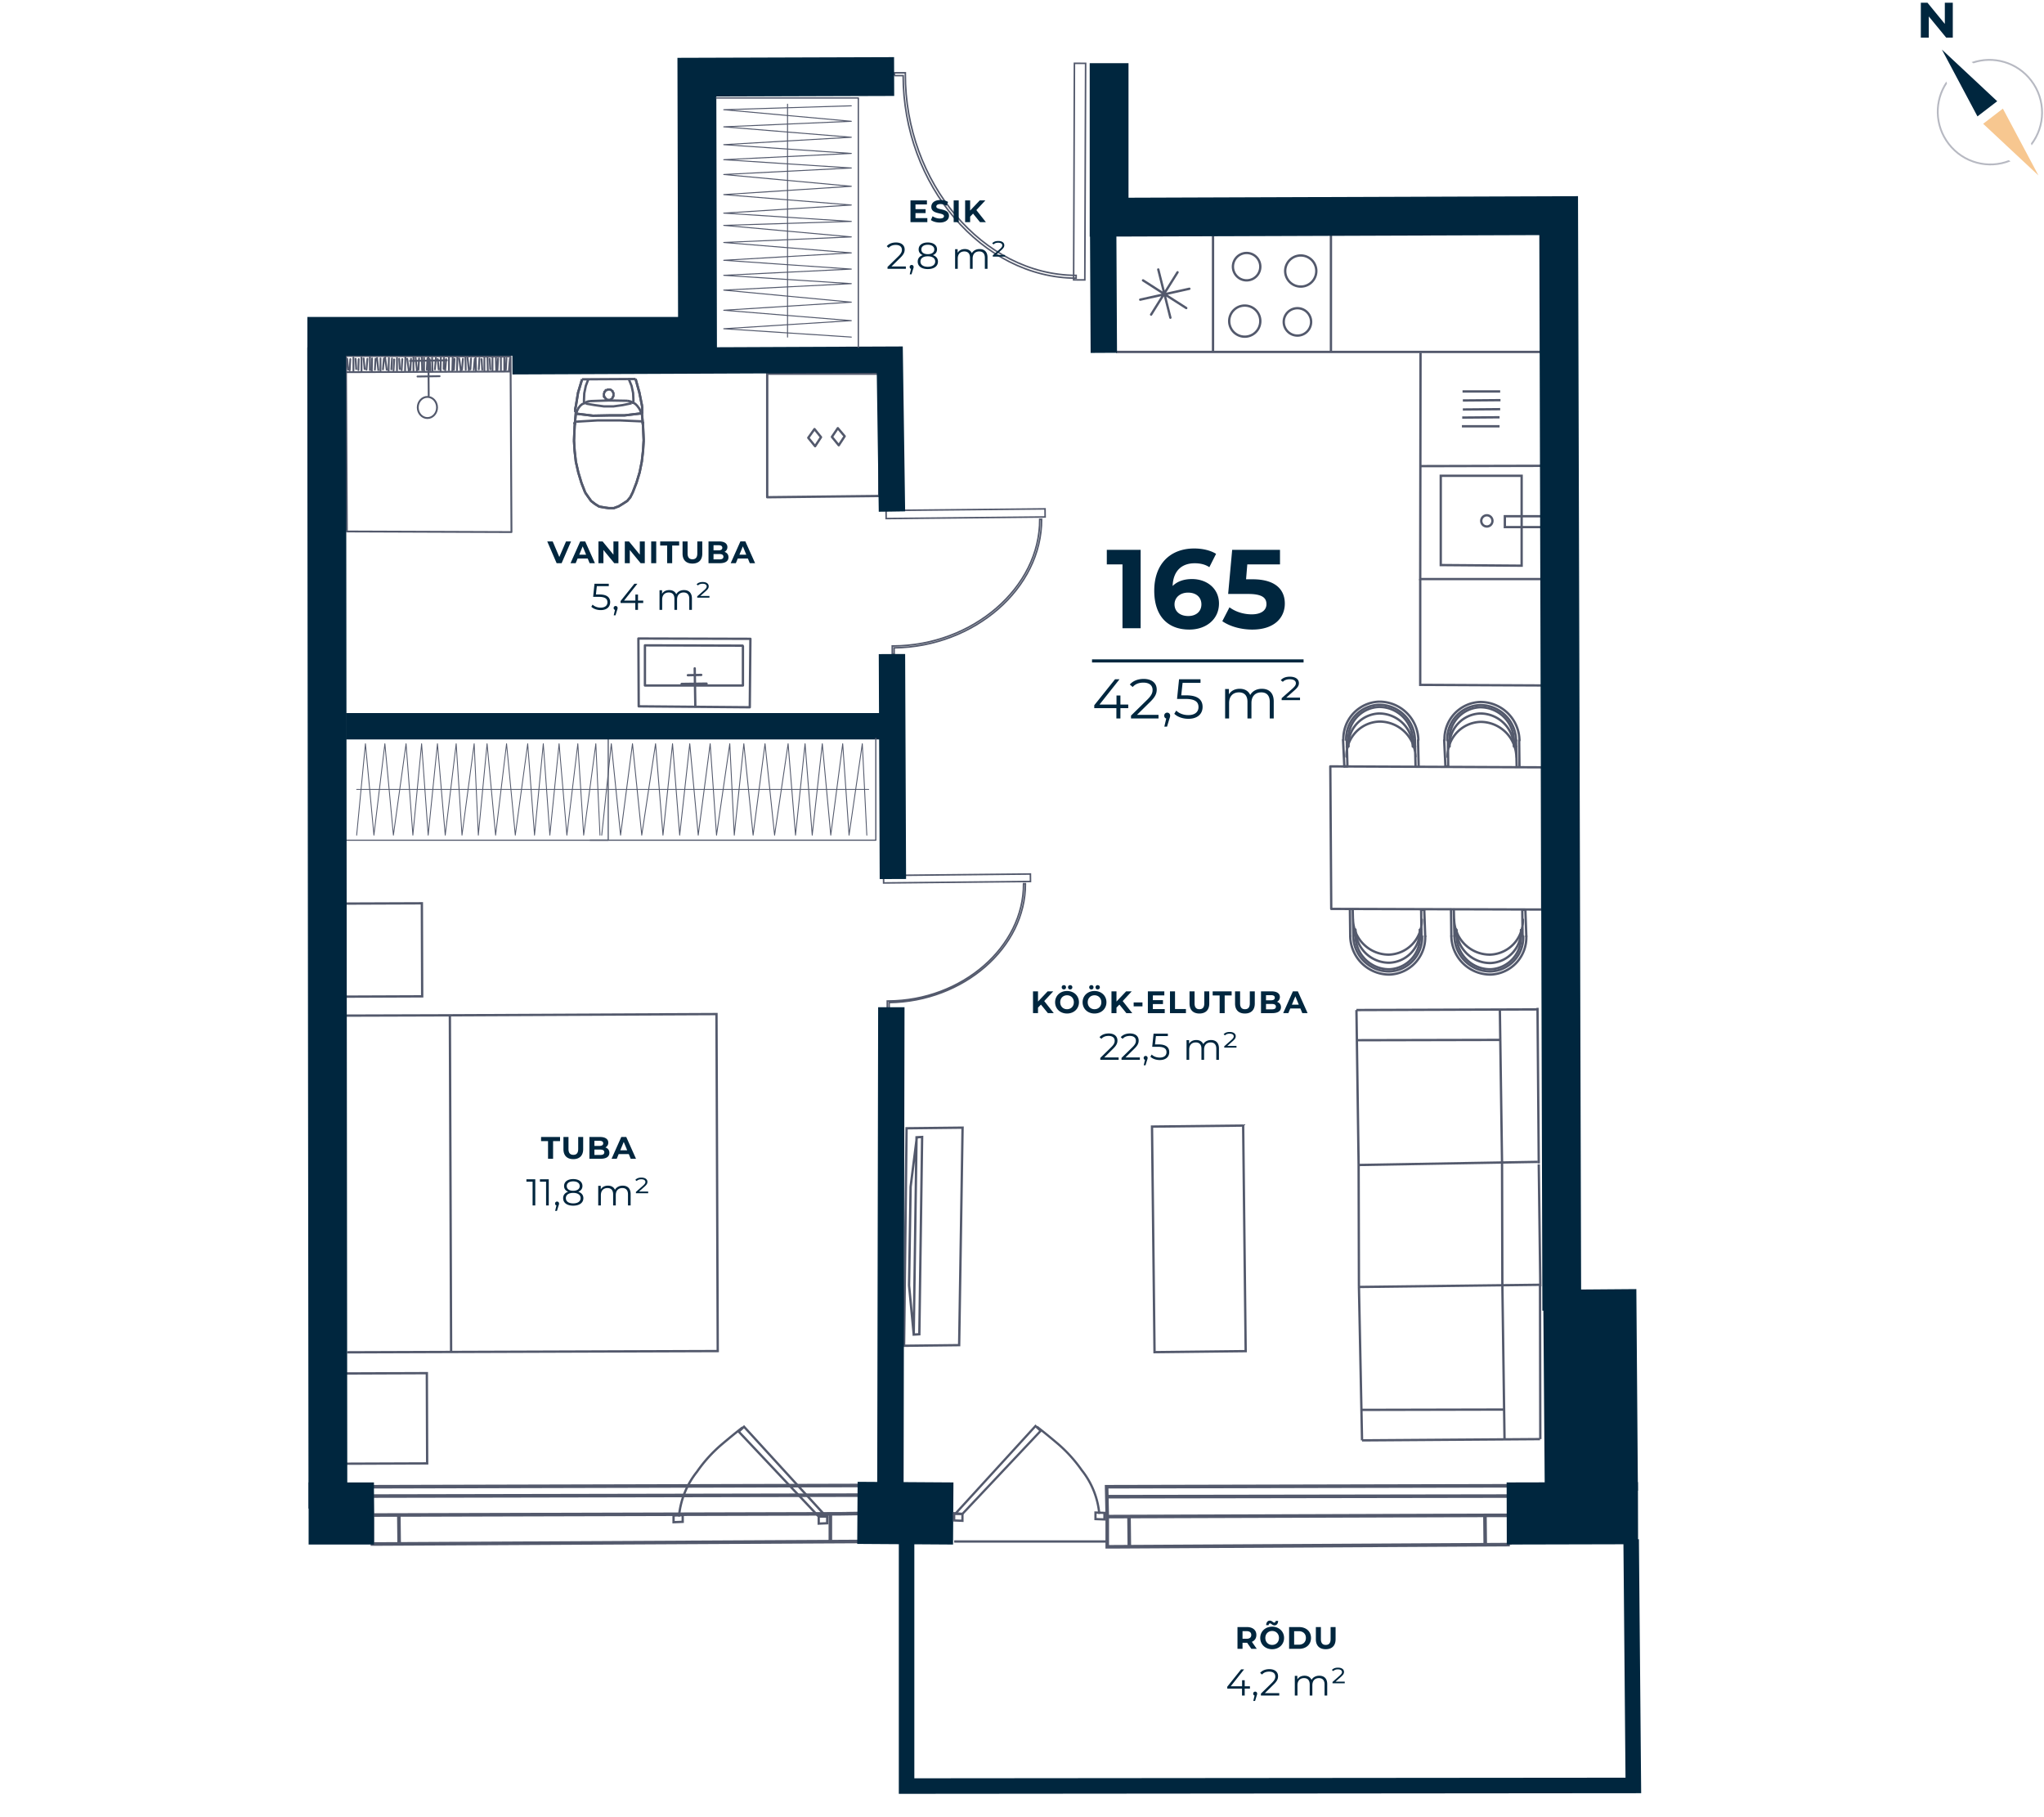 <svg xmlns="http://www.w3.org/2000/svg" width="657" height="584" fill="none" viewBox="0 0 657 584">
  <g clip-path="url(#clip0)">
    <path stroke="#53596C" stroke-miterlimit="10" stroke-width="1.15" d="M276.5 495.4l-154.2.8h-2.6v-9.3l150-.4 6.7-.1.1 9zM266.9 486.4v9.3M128.2 487.2l.1 9M119.5 480.8l157.3-.3M119.7 486.9l-.2-9.1 157.3-.4M485.3 496.4l-127.3.7h-2.1v-9.7l123.7-.4h5.6l.1 9.4zM477.3 486.9l.1 9.8M362.9 487.7l.1 9.4M355.7 481l129.8-.2M355.9 487.4l-.2-9.6 129.9-.3"/>
    <path stroke="#53596C" stroke-miterlimit="10" stroke-width=".5" d="M345.349 20.348l-.255 69.6 3.6.013.255-69.6-3.6-.013z"/>
    <path stroke="#53596C" stroke-miterlimit="10" stroke-width=".5" d="M287.5 24.3v-.9h3.5v.4c-.1 34.9 25 64.6 54.9 64.7v.9c-30.2-.1-55.6-29.9-55.6-65.1h-2.8zM335.908 163.541l-51.1.511.026 2.6 51.1-.511-.026-2.6zM287.4 210.2h-.6v-2.6h.3c25.6-.1 47.2-18.8 47.1-40.7h.6c.1 22.1-21.5 41-47.4 41.3v2zM331.201 280.888l-47.2.472.024 2.4 47.2-.472-.024-2.4zM285.8 324.1h-.6v-2.4h.3c23.7-.1 43.6-17.4 43.5-37.7h.6c.1 20.5-19.9 37.9-43.8 38.2v1.9z"/>
    <path stroke="#53596C" stroke-miterlimit="10" stroke-width=".75" d="M185.1 130.5l.7-4.3 1.3-4.3M204.3 121.8l1.2 4.3.9 4.5M206.4 130.6V132.3M206.4 132.3v.2h-.1v.2l-.2.2h-.4M205.7 132.9l-5 .6h-5l-5.1.1-4.9-.6M185.7 133H185.4l-.2-.2-.1-.2v-.2h-.2M184.9 132.4v-1l.2-.9M202.1 121.8l.9 2.2.5 2.3.1 2.3M203.6 128.6v.4l-.1.2-.2.2h-.1l-.2.2M203 129.6l-2.9.6-2.9.4h-3.1l-2.9-.4-2.9-.5"/>
    <path stroke="#53596C" stroke-miterlimit="10" stroke-width=".75" d="M188.3 129.7l-.2-.2h-.1l-.2-.2-.1-.2v-.4M187.7 128.7l.1-2.3.5-2.4.8-2.1"/>
    <path stroke="#53596C" stroke-miterlimit="10" stroke-width=".75" d="M185.2 133l.3-1 .4-.8.6-.8.6-.5.9-.4.7-.4.9-.2M189.6 128.9l6.1-.2 6 .1M201.7 128.8l.9.2.9.4.7.4.6.6.6.8.4.7.3 1M206.3 132.5l.4 4.5.2 4.5M206.9 141.5l-.2 3.3-.4 3.5-.7 3.5-1 3.3-1.2 3.1M203.4 158.2l-.8 1.6-1 1.2-1.4.9-1.3.8-1.6.6h-1.6l-1.4-.2-1.7-.3-1.3-.8-1.3-1-1-1.4-.9-1.3"/>
    <path stroke="#53596C" stroke-miterlimit="10" stroke-width=".75" d="M188.1 158.3l-1.2-3.1-1-3.3-.8-3.5-.4-3.5-.2-3.3M184.5 141.6l.2-4.5.4-4.5"/>
    <path stroke="#53596C" stroke-miterlimit="10" stroke-width=".75" d="M184.6 136.3v-.2h.2v-.2l.1-.2.2-.2h.4M185.5 135.5l6.7-.4h6.9l6.7.3M205.8 135.4h.5l.1.2.2.2v.2h.1v.2"/>
    <path stroke="#53596C" stroke-miterlimit="10" stroke-width=".75" d="M206.3 132.5l.4 4.5.2 4.5M206.9 141.5l-.2 3.3-.4 3.5-.7 3.5-1 3.3-1.2 3.1M203.4 158.2l-.8 1.6-1 1.2-1.4.9-1.3.8-1.6.6h-1.6l-1.4-.2-1.7-.3-1.3-.8-1.3-1-1-1.4-.9-1.3"/>
    <path stroke="#53596C" stroke-miterlimit="10" stroke-width=".75" d="M188.1 158.3l-1.2-3.1-1-3.3-.8-3.5-.4-3.5-.2-3.3M184.5 141.6l.2-4.5.4-4.5M185.1 130.5l.7-4.3 1.3-4.3M204.3 121.8l1.2 4.3.9 4.5M206.4 130.6V132.3M206.4 132.3v.2h-.1v.2l-.2.2h-.4M205.7 132.9l-5 .6h-5l-5.1.1-4.9-.6"/>
    <path stroke="#53596C" stroke-miterlimit="10" stroke-width=".75" d="M185.7 133H185.4l-.2-.2-.1-.2v-.2h-.2M184.9 132.4v-1l.2-.9M194.1 126.9v-.4l.2-.4v-.2l.2-.1.2-.4h.3l.3-.2h.8l.3.1.3.3.2.1.1.4.2.2v1l-.2.2-.1.4-.2.2-.3.2-.2.2H195.3l-.3-.2h-.3l-.1-.4-.3-.2v-.2l-.2-.4v-.2zM187.1 121.9l17.2-.1"/>
    <path stroke="#53596C" stroke-linecap="round" stroke-linejoin="round" stroke-width=".6" d="M164.4 171l-52.9-.2M164.4 171l-.3-56.4M164.1 114.6l-52.9-.2M111.2 114.4l.3 56.4M137.2 118.8l.2-3.6M136.3 119.2v-4.1M135.7 118.9l-.1-4.1M134.5 118.8l.2-3.6M134 119l-.4-3.9M132.9 119v-4.1M131.9 118.9l.2-3.6M131.4 119.1l-.5-3.8M130.2 119l.1-4.1M129.1 118.9l.2-3.5M128.5 118.6l-.2-3.3M127.6 119v-3.9M126.5 119l.2-3.5M125.8 118.7l.2-3.5M124.9 119.1l.1-4M124.3 118.8l-.5-3.8M123.1 118.7l.3-3.5M122.3 119.1v-3.9M121.6 118.9l-.4-3.8M120.5 118.8l.2-3.5M119.5 119.3l.1-4.1M118.9 118.9v-4M117.8 118.8l.3-3.5M117.2 118.6l-.3-3.4M116.2 119.1V115M115.2 118.9l.1-3.5M138.3 118.9l-.2-3.5M139 119.1l-.1-4M139.8 118.7l.3-3.6M141 118.7l-.3-3.3M141.6 119.1l.1-4.1M142.6 118.6l.1-3.5M143.1 118.9l.3-3.5M144.3 118.9V115M145.4 119l.1-4M145.9 118.8l.2-3.5M146.9 118.9l.1-4M148.1 119l-.5-3.8M148.5 118.8l.3-3.5M149.7 118.8l-.1-3.9M150.7 118.9l-.4-3.8M151.2 118.7l.2-3.5M152.3 118.8l.3-3.5M153 119.1l-.1-4M153.9 118.7l.2-3.5M155 118.8l-.2-3.4M155.7 119v-4.1M156.8 119.1l-.1-4.1M157.6 118.7l-.2-3.4M158.3 119v-4.1M159.5 119.1l-.1-4.1M159.9 118.9l.2-3.7M114.5 118.6l-.2-3.3M113.6 119.1V115M112.4 119l.2-3.6M111.9 118.8l-.3-3.5M161 118.9v-4M162.1 119v-4.1M162.6 118.8l.2-3.6M163.6 118.9l.3-3.6M163.8 119.4l.3-4.8M111.1 119.6l52.7-.2M111.2 114.4l-.1 5.2M164.1 114.6l-52.9-.2M137.7 114.5l.1 12.6M141.3 120.9l-7.1.1M143.6 115.8l-11.8.2M137.38 134.35c1.712 0 3.1-1.522 3.1-3.4s-1.388-3.4-3.1-3.4c-1.712 0-3.1 1.522-3.1 3.4s1.388 3.4 3.1 3.4z"/>
    <path stroke="#53596C" stroke-linecap="round" stroke-linejoin="round" stroke-width=".75" d="M223.5 227.1l-.2-12.3M227.1 219.7l-8 .1M225.4 216.9l-4.3.1M238.8 220.3h-31.5M238.8 207.7v12.5M207.3 207.4l31.4.1M207.3 220.3v-12.9M205.2 205.2l.1 21.8M241.2 205.3l-36-.1M241 227.3l.2-22M205.5 227l35.5.3M282.6 159.4l-36 .4v-39.7M267.4 140.4l2.2 2.7 1.9-2.9-2.2-2.6-1.9 2.8z"/>
    <path stroke="#53596C" stroke-linecap="round" stroke-linejoin="round" stroke-width=".75" d="M259.8 140.7l2.2 2.7 1.9-2.9-2.1-2.6-2 2.8zM246.6 120.1h36.3l-.3 39.3"/>
    <path stroke="#53596C" stroke-miterlimit="10" stroke-width=".75" d="M110.3 326.4l33.2-.1 86.8-.4.4 108.3-119.1.4M145 434.4l-.4-108.1M110.8 470.4l26.5-.1-.1-29-26.5.1M110.3 320.3l25.4-.1-.1-29.9-26.9.1M495.1 413.4l-.5-39.2M494.2 323.9l.4 50M495.1 462.5l-.1-49.2M482.8 373.7l.1 39.3M494.2 373.4l-57.5 1M436.7 374.4l.1 39.2M436.8 413.6l58.1-.7M482.8 373.7l-.7-49.1M482.1 334.2l-45.8.1M436 324.6l57.9-.2M436.7 374.4l-.7-49.8M494.2 373.4l-57.5 1M482.9 413l.7 49.7M483.4 453l-45.9.1M494.9 412.9l-58.1.7M436.8 413.6l1 49.3M437.8 462.9l57.2-.4M399.587 361.73l-29.298.327.81 72.495 29.298-.327-.81-72.495zM293.7 428.9l-1.5-15.8.5-31.7 2-15.9m-1 63.4l.9-63.4 1.8-.1-.9 63.4-1.8.1z"/>
    <path stroke="#53596C" stroke-miterlimit="10" stroke-width=".75" d="M291.4 362.6l18-.2-1.1 69.9-17.7.2.8-69.9z"/>
    <path stroke="#53596C" stroke-linecap="round" stroke-linejoin="round" stroke-width=".75" d="M427.6 246.3l.3 45.8 67.8.2v-45.7l-68.1-.3zM433.4 239.9a10.253 10.253 0 019.8-10.6h.3a10.8 10.8 0 0110.6 10.6"/>
    <path stroke="#53596C" stroke-linecap="round" stroke-linejoin="round" stroke-width=".75" d="M433.4 237.8a10.253 10.253 0 019.8-10.6h.3a10.798 10.798 0 0110.6 10.6"/>
    <path stroke="#53596C" stroke-linecap="round" stroke-linejoin="round" stroke-width=".75" d="M431.8 237.8a11.923 11.923 0 0111.4-12.3h.4a12.558 12.558 0 0112.3 12.3"/>
    <path stroke="#53596C" stroke-linecap="round" stroke-linejoin="round" stroke-width=".75" d="M432.7 237.8a10.934 10.934 0 0110.5-11.3h.3a11.511 11.511 0 0111.3 11.4M431.7 237.8l.4 8.5M455.8 237.9l.2 8.5"/>
    <path stroke="#53596C" stroke-linecap="round" stroke-linejoin="round" stroke-width=".75" d="M432.8 243.2a10.93 10.93 0 0110.5-11.3h.3a11.572 11.572 0 0111.4 11.3M454.3 238l.1 2.1M454.4 240.1l.5-.2M454.8 237.9l.2 8.5M433.4 239.9l-.5.1M433.4 237.8v2.1M432.9 238l.2 8.3M433.1 246.3h-1M465.9 239.9a10.253 10.253 0 019.8-10.6h.3a10.8 10.8 0 0110.6 10.6"/>
    <path stroke="#53596C" stroke-linecap="round" stroke-linejoin="round" stroke-width=".75" d="M465.9 237.9a10.253 10.253 0 019.8-10.6h.3a10.8 10.8 0 0110.6 10.6"/>
    <path stroke="#53596C" stroke-linecap="round" stroke-linejoin="round" stroke-width=".75" d="M464.3 237.9a11.923 11.923 0 0111.4-12.3h.4a12.563 12.563 0 0112.3 12.3"/>
    <path stroke="#53596C" stroke-linecap="round" stroke-linejoin="round" stroke-width=".75" d="M465.2 237.9a10.934 10.934 0 0110.5-11.3h.3a11.511 11.511 0 0111.3 11.4M464.2 237.9l.4 8.4M488.3 237.9l.1 8.5"/>
    <path stroke="#53596C" stroke-linecap="round" stroke-linejoin="round" stroke-width=".75" d="M465.3 243.3a10.93 10.93 0 0110.5-11.3h.3a11.513 11.513 0 0111.3 11.4M486.8 238.1l.1 2M486.9 240.1l.5-.2M487.3 237.9l.2 8.5M465.9 239.9l-.5.1M465.9 237.9v2M465.4 238l.1 8.3M465.5 246.3h-.9M488.9 298.9a10.251 10.251 0 01-9.8 10.6h-.3a10.8 10.8 0 01-10.6-10.6"/>
    <path stroke="#53596C" stroke-linecap="round" stroke-linejoin="round" stroke-width=".75" d="M488.9 300.9a10.251 10.251 0 01-9.8 10.6h-.3a10.8 10.8 0 01-10.6-10.6"/>
    <path stroke="#53596C" stroke-linecap="round" stroke-linejoin="round" stroke-width=".75" d="M490.6 300.9a11.922 11.922 0 01-11.4 12.3h-.4a12.557 12.557 0 01-12.3-12.3"/>
    <path stroke="#53596C" stroke-linecap="round" stroke-linejoin="round" stroke-width=".75" d="M489.6 300.9a10.929 10.929 0 01-10.5 11.3h-.3a11.507 11.507 0 01-11.3-11.4M490.6 300.9l-.3-8.5M466.5 300.8l-.1-8.5"/>
    <path stroke="#53596C" stroke-linecap="round" stroke-linejoin="round" stroke-width=".75" d="M489.5 295.5a10.928 10.928 0 01-10.5 11.3h-.3a11.509 11.509 0 01-11.3-11.4M468 300.7v-2.1M468 298.6l-.5.2M467.5 300.8l-.2-8.5M488.9 298.9l.5-.2M488.9 300.9v-2M489.4 300.7l-.1-8.3M489.3 292.4h1M456.4 298.8a10.251 10.251 0 01-9.8 10.6h-.3a10.8 10.8 0 01-10.6-10.6"/>
    <path stroke="#53596C" stroke-linecap="round" stroke-linejoin="round" stroke-width=".75" d="M456.4 300.9a10.251 10.251 0 01-9.8 10.6h-.3a10.8 10.8 0 01-10.6-10.6"/>
    <path stroke="#53596C" stroke-linecap="round" stroke-linejoin="round" stroke-width=".75" d="M458.1 300.9a11.922 11.922 0 01-11.4 12.3h-.4a12.557 12.557 0 01-12.3-12.3"/>
    <path stroke="#53596C" stroke-linecap="round" stroke-linejoin="round" stroke-width=".75" d="M457.1 300.9a10.929 10.929 0 01-10.5 11.3h-.3a11.487 11.487 0 01-11.3-11.3M458.1 300.9l-.3-8.5M434 300.8l-.1-8.5"/>
    <path stroke="#53596C" stroke-linecap="round" stroke-linejoin="round" stroke-width=".75" d="M457 295.5a10.928 10.928 0 01-10.5 11.3h-.3a11.509 11.509 0 01-11.3-11.4M435.5 300.6v-2M435.5 298.6l-.5.2M435 300.8l-.2-8.5M456.4 298.8l.5-.1M456.5 300.9l-.1-2.1M456.9 300.7l-.1-8.3M456.8 292.4h1"/>
    <path stroke="#53596C" stroke-miterlimit="10" stroke-width=".75" d="M358.7 113.1H497M389.9 75.9v37.2M427.8 74.2v38.9M456.6 113.5l-.1 72.6h41.2M497.3 149.7l-40.7.1M482 137h-12.1M482 134.1l-12 .1M482.2 131.5l-12 .1M482.3 128.6l-12.1.1M482.2 125.8h-12.1"/>
    <path stroke="#53596C" stroke-linecap="round" stroke-linejoin="round" stroke-width=".75" d="M376.2 102.1l-3.9-15.5M366.5 96.3l15.8-3.5M370 101.1l8.5-13.6M367.4 90.1l13.9 8.9"/>
    <path stroke="#53596C" stroke-miterlimit="10" stroke-width=".75" d="M400.1 108.2a5 5 0 100-10 5 5 0 000 10zM418.1 92.1a5 5 0 100-10 5 5 0 000 10zM417.03 107.85a4.4 4.4 0 100-8.8 4.4 4.4 0 000 8.8zM400.7 90.1a4.4 4.4 0 100-8.8 4.4 4.4 0 000 8.8zM489.1 181.8v-28.9h-26v28.7l26 .2z"/>
    <path stroke="#53596C" stroke-miterlimit="10" stroke-width=".75" d="M478.592 169.07a1.799 1.799 0 10-1.354-3.335 1.799 1.799 0 101.354 3.335zM483.7 169.4h15.7v-3.5h-15.7v3.5zM456.5 186.1v34l41.5.2"/>
    <path stroke="#53596C" stroke-miterlimit="10" stroke-width=".74" d="M239.15 458.51l26.39 28.87h-2.38l-25.71-27.29 1.7-1.58z"/>
    <path stroke="#53596C" stroke-miterlimit="10" stroke-width=".74" d="M238.7 458.73c-2.49 1.93-4.53 3.63-6.68 5.44a45.668 45.668 0 00-8 8.83 26.813 26.813 0 00-5.78 14.38M265.88 489.54v-2.38l-2.72.22v2.27l2.72-.11z"/>
    <path stroke="#53596C" stroke-miterlimit="10" stroke-width=".74" d="M219.44 489.08v-2.15l-2.94.12v2.15l2.94-.12z"/>
    <path stroke="#53596C" stroke-linecap="round" stroke-linejoin="round" stroke-width=".37" d="M111.2 270.02h84.3v-32.7"/>
    <path stroke="#53596C" stroke-linecap="round" stroke-linejoin="round" stroke-width=".28" d="M114.64 268.4l2.82-29.38 2.73 29.38 3.52-29.38 2.74 29.38 4.07-29.38 2.19 29.38 2.81-29.38 2.11 29.38 2.98-29.38 2.5 29.38 3.52-29.38 1.87 29.38 3.91-29.38 1.34 29.38M153.75 268.4l2.81-29.38 2.74 29.38 3.52-29.38 2.81 29.38 3.99-29.38 2.19 29.38 2.82-29.38 2.11 29.38 2.97-29.38 2.5 29.38 3.52-29.38 1.88 29.38 3.91-29.38 1.33 29.38M114.64 253.71h78.76"/>
    <path stroke="#00263E" stroke-miterlimit="10" stroke-width="19.96" d="M99.2 486.4h21M275.6 486.2l30.8.2M484.3 486.4l42.2-.1"/>
    <path stroke="#00263E" stroke-miterlimit="10" stroke-width="29.94" d="M511.5 479.2l-.5-64.8"/>
    <path stroke="#00263E" stroke-miterlimit="10" stroke-width="12.47" d="M356.5 20.3v49.5l144.5-.5 1 351.9M287.4 24.6l-63.4.2.2 83.3H98.8M105 111.6l.4 373.2"/>
    <path stroke="#00263E" stroke-miterlimit="10" stroke-width="8.48" d="M111.2 233.4h174.7M286.7 210.2l.3 72.3M164.7 116.1l121.3-.5.7 48.8M354.6 75.7l.2 37.7M286.5 323.7l-.3 154.6"/>
    <path stroke="#00263E" stroke-miterlimit="10" stroke-width="4.99" d="M291.4 495.7V574l233.6-.2-.7-79.1"/>
    <path stroke="#53596C" stroke-miterlimit="10" stroke-width=".72" d="M334.51 459.84l-25.15 26.69h-2.33l25.81-28.24 1.67 1.55z"/>
    <path stroke="#53596C" stroke-miterlimit="10" stroke-width=".72" d="M353.34 486.53a26.296 26.296 0 00-5.65-14.06 45.222 45.222 0 00-7.87-8.65c-2.1-1.77-4.1-3.43-6.53-5.31M309.36 488.75v-2.22l-2.66-.22v2.33l2.66.11z"/>
    <path stroke="#53596C" stroke-miterlimit="10" stroke-width=".72" d="M355 488.31v-2.11l-2.88-.11v2.11l2.88.11z"/>
    <path stroke="#53596C" stroke-linecap="round" stroke-linejoin="round" stroke-width=".39" d="M189.67 270.02h91.84v-32.7"/>
    <path stroke="#53596C" stroke-linecap="round" stroke-linejoin="round" stroke-width=".29" d="M193.42 268.4l3.07-29.38 2.98 29.38 3.83-29.38 2.98 29.38 4.44-29.38 2.38 29.38 3.07-29.38 2.3 29.38 3.24-29.38 2.72 29.38 3.84-29.38 2.04 29.38 4.26-29.38 1.45 29.38M236.02 268.4l3.07-29.38 2.98 29.38 3.83-29.38 3.07 29.38 4.35-29.38 2.38 29.38 3.07-29.38 2.3 29.38 3.24-29.38 2.72 29.38 3.84-29.38 2.04 29.38 4.26-29.38 1.45 29.38M193.42 253.71h85.8"/>
    <path stroke="#53596C" stroke-linecap="round" stroke-linejoin="round" stroke-width=".43" d="M275.89 111.6V31.48h-45.64"/>
    <path stroke="#53596C" stroke-linecap="round" stroke-linejoin="round" stroke-width=".32" d="M273.64 108.33l-41.01-2.68 41.01-2.6-41.01-3.34 41.01-2.6-41.01-3.87 41.01-2.08-41.01-2.68 41.01-2-41.01-2.83 41.01-2.38-41.01-3.34 41.01-1.79-41.01-3.71 41.01-1.27M273.64 71.16l-41.01-2.67 41.01-2.6-41.01-3.35 41.01-2.67-41.01-3.79 41.01-2.09-41.01-2.67 41.01-2.01-41.01-2.82 41.01-2.38-41.01-3.35 41.01-1.78-41.01-3.72L273.64 34M253.14 108.33V33.48"/>
    <path stroke="#53596C" stroke-miterlimit="10" stroke-width=".75" d="M306.7 495.4h49"/>
    <g>
      <path fill="#00263E" d="M355.759 176.7v4.68h5.04v20.52h5.832v-25.2h-10.872zm27.381 9.396c-2.628 0-4.752.756-6.228 2.232.18-4.824 2.88-7.308 7.092-7.308 1.692 0 3.312.324 4.716 1.26l2.16-4.284c-1.764-1.116-4.356-1.728-7.02-1.728-7.596 0-12.852 4.86-12.852 13.572 0 8.136 4.32 12.492 11.268 12.492 5.328 0 9.54-3.24 9.54-8.388 0-4.752-3.816-7.848-8.676-7.848zm-1.188 11.88c-2.808 0-4.428-1.584-4.428-3.744 0-2.196 1.8-3.78 4.356-3.78 2.592 0 4.284 1.476 4.284 3.78s-1.728 3.744-4.212 3.744zm20.618-11.808h-2.052l.396-4.788h10.512v-4.68h-15.372l-1.296 14.184h6.444c4.572 0 5.868 1.296 5.868 3.276 0 2.052-1.8 3.276-4.716 3.276-2.628 0-5.256-.828-7.164-2.268l-2.304 4.464c2.448 1.728 6.12 2.7 9.612 2.7 7.2 0 10.476-3.888 10.476-8.352s-2.952-7.812-10.404-7.812zM351.007 211.9h68v1h-68zM362.653 226.436h-2.52v-2.916h-1.26v2.916h-5.472l6.444-8.136h-1.44l-6.678 8.352v.936h7.11v3.312h1.296v-3.312h2.52v-1.152zm2.794 3.312l4.284-4.212c1.692-1.656 2.07-2.736 2.07-3.942 0-2.106-1.62-3.402-4.176-3.402-1.926 0-3.492.648-4.464 1.8l.918.792c.828-.954 1.962-1.404 3.438-1.404 1.926 0 2.952.9 2.952 2.358 0 .864-.27 1.71-1.692 3.114l-5.238 5.13v.918h8.838v-1.152h-6.93zm9.722-.72c-.54 0-.954.414-.954.972 0 .468.27.81.648.918l-.612 2.61h.864l.756-2.484c.18-.504.252-.738.252-1.044 0-.54-.396-.972-.954-.972zm6.137-5.562h-1.62l.432-4.014h5.76V218.3h-6.894l-.648 6.318h2.682c3.204 0 4.212 1.008 4.212 2.628 0 1.53-1.134 2.574-3.276 2.574-1.62 0-3.06-.612-3.87-1.458l-.63 1.026c.972.99 2.7 1.62 4.518 1.62 3.078 0 4.572-1.674 4.572-3.816 0-2.232-1.44-3.726-5.238-3.726zM405.597 221.36c-1.71 0-3.06.774-3.744 1.998-.576-1.332-1.8-1.998-3.366-1.998-1.584 0-2.808.666-3.474 1.8v-1.728h-1.224v9.468h1.278v-4.968c0-2.16 1.242-3.42 3.168-3.42 1.728 0 2.736 1.026 2.736 3.024v5.364h1.278v-4.968c0-2.16 1.224-3.42 3.168-3.42 1.71 0 2.718 1.026 2.718 3.024v5.364h1.278v-5.49c0-2.718-1.512-4.05-3.816-4.05zm7.84 2.844l2.664-2.358c1.134-1.008 1.404-1.584 1.404-2.322 0-1.152-.972-2.052-2.916-2.052-1.314 0-2.304.396-2.916 1.134l.666.522c.486-.54 1.26-.828 2.196-.828 1.404 0 1.998.576 1.998 1.278 0 .522-.234.954-1.152 1.782l-3.42 3.024v.63h5.904v-.81h-4.428zM294.263 70.1v-1.62h3.25v-1.26h-3.25V65.7h3.68v-1.3h-5.29v7h5.42v-1.3h-3.81zm7.799 1.42c2 0 2.97-1 2.97-2.17 0-2.57-4.07-1.68-4.07-2.97 0-.44.37-.8 1.33-.8.62 0 1.29.18 1.94.55l.5-1.23c-.65-.41-1.55-.62-2.43-.62-1.99 0-2.95.99-2.95 2.18 0 2.6 4.07 1.7 4.07 3.01 0 .43-.39.75-1.35.75-.84 0-1.72-.3-2.31-.73l-.55 1.22c.62.48 1.74.81 2.85.81zm4.477-.12h1.62v-7h-1.62v7zm8.471 0h1.89l-3.07-3.88 2.9-3.12h-1.8l-3.1 3.27V64.4h-1.61v7h1.61v-1.77l.94-.98 2.24 2.75zM286.548 85.632l2.856-2.808c1.128-1.104 1.38-1.824 1.38-2.628 0-1.404-1.08-2.268-2.784-2.268-1.284 0-2.328.432-2.976 1.2l.612.528c.552-.636 1.308-.936 2.292-.936 1.284 0 1.968.6 1.968 1.572 0 .576-.18 1.14-1.128 2.076l-3.492 3.42v.612h5.892v-.768h-4.62zm6.481-.48a.628.628 0 00-.636.648c0 .312.18.54.432.612l-.408 1.74h.576l.504-1.656c.12-.336.168-.492.168-.696a.628.628 0 00-.636-.648zm6.812-3.156c.864-.336 1.344-.972 1.344-1.848 0-1.368-1.188-2.22-2.964-2.22s-2.94.852-2.94 2.22c0 .876.468 1.512 1.32 1.848-1.044.348-1.62 1.056-1.62 2.064 0 1.488 1.224 2.412 3.24 2.412 2.004 0 3.264-.924 3.264-2.412 0-.996-.588-1.716-1.644-2.064zm-3.696-1.824c0-.936.804-1.512 2.076-1.512 1.26 0 2.088.576 2.088 1.524 0 .912-.78 1.5-2.088 1.5s-2.076-.588-2.076-1.512zm2.076 5.568c-1.488 0-2.364-.648-2.364-1.692 0-1.032.876-1.68 2.364-1.68s2.376.648 2.376 1.68c0 1.044-.888 1.692-2.376 1.692zM314.868 80.04c-1.14 0-2.04.516-2.496 1.332-.384-.888-1.2-1.332-2.244-1.332-1.056 0-1.872.444-2.316 1.2v-1.152h-.816V86.4h.852v-3.312c0-1.44.828-2.28 2.112-2.28 1.152 0 1.824.684 1.824 2.016V86.4h.852v-3.312c0-1.44.816-2.28 2.112-2.28 1.14 0 1.812.684 1.812 2.016V86.4h.852v-3.66c0-1.812-1.008-2.7-2.544-2.7zm5.226 1.896l1.776-1.572c.756-.672.936-1.056.936-1.548 0-.768-.648-1.368-1.944-1.368-.876 0-1.536.264-1.944.756l.444.348c.324-.36.84-.552 1.464-.552.936 0 1.332.384 1.332.852 0 .348-.156.636-.768 1.188l-2.28 2.016v.42h3.936v-.54h-2.952z"/>
      <g>
        <path fill="#00263E" d="M336.825 325.6h1.89l-3.07-3.88 2.9-3.12h-1.8l-3.1 3.27v-3.27h-1.61v7h1.61v-1.77l.94-.98 2.24 2.75zm5.139-7.62c.39 0 .69-.28.69-.69 0-.41-.3-.69-.69-.69-.39 0-.7.28-.7.69 0 .41.31.69.7.69zm2.02 0c.39 0 .7-.28.7-.69 0-.41-.31-.69-.7-.69-.39 0-.69.28-.69.69 0 .41.3.69.69.69zm-1.01 7.74c2.2 0 3.83-1.53 3.83-3.62s-1.63-3.62-3.83-3.62c-2.21 0-3.83 1.54-3.83 3.62s1.62 3.62 3.83 3.62zm0-1.38c-1.25 0-2.19-.91-2.19-2.24s.94-2.24 2.19-2.24 2.19.91 2.19 2.24-.94 2.24-2.19 2.24zm7.827-6.36c.39 0 .69-.28.69-.69 0-.41-.3-.69-.69-.69-.39 0-.7.28-.7.69 0 .41.31.69.7.69zm2.02 0c.39 0 .7-.28.7-.69 0-.41-.31-.69-.7-.69-.39 0-.69.28-.69.69 0 .41.3.69.69.69zm-1.01 7.74c2.2 0 3.83-1.53 3.83-3.62s-1.63-3.62-3.83-3.62c-2.21 0-3.83 1.54-3.83 3.62s1.62 3.62 3.83 3.62zm0-1.38c-1.25 0-2.19-.91-2.19-2.24s.94-2.24 2.19-2.24 2.19.91 2.19 2.24-.94 2.24-2.19 2.24zm10.238 1.26h1.89l-3.07-3.88 2.9-3.12h-1.8l-3.1 3.27v-3.27h-1.61v7h1.61v-1.77l.94-.98 2.24 2.75zm2.341-2.19h2.83v-1.25h-2.83v1.25zm6.177.89v-1.62h3.25v-1.26h-3.25v-1.52h3.68v-1.3h-5.29v7h5.42v-1.3h-3.81zm5.499 1.3h5.13v-1.32h-3.51v-5.68h-1.62v7zm9.457.12c1.99 0 3.17-1.14 3.17-3.2v-3.92h-1.6v3.86c0 1.33-.57 1.88-1.56 1.88-.98 0-1.56-.55-1.56-1.88v-3.86h-1.62v3.92c0 2.06 1.18 3.2 3.17 3.2zm6.504-.12h1.62v-5.68h2.24v-1.32h-6.1v1.32h2.24v5.68zm8.125.12c1.99 0 3.17-1.14 3.17-3.2v-3.92h-1.6v3.86c0 1.33-.57 1.88-1.56 1.88-.98 0-1.56-.55-1.56-1.88v-3.86h-1.62v3.92c0 2.06 1.18 3.2 3.17 3.2zm10.31-3.76c.57-.3.93-.84.93-1.54 0-1.09-.9-1.82-2.65-1.82h-3.42v7h3.62c1.84 0 2.8-.7 2.8-1.91 0-.88-.5-1.48-1.28-1.73zm-1.92-2.14c.79 0 1.22.27 1.22.82 0 .55-.43.83-1.22.83h-1.61v-1.65h1.61zm.28 4.56h-1.89v-1.73h1.89c.84 0 1.29.28 1.29.87 0 .6-.45.86-1.29.86zm9.777 1.22h1.7l-3.13-7h-1.6l-3.12 7h1.66l.62-1.5h3.25l.62 1.5zm-3.35-2.73l1.11-2.68 1.11 2.68h-2.22zM354.94 339.832l2.856-2.808c1.128-1.104 1.38-1.824 1.38-2.628 0-1.404-1.08-2.268-2.784-2.268-1.284 0-2.328.432-2.976 1.2l.612.528c.552-.636 1.308-.936 2.292-.936 1.284 0 1.968.6 1.968 1.572 0 .576-.18 1.14-1.128 2.076l-3.492 3.42v.612h5.892v-.768h-4.62zm6.821 0l2.856-2.808c1.128-1.104 1.38-1.824 1.38-2.628 0-1.404-1.08-2.268-2.784-2.268-1.284 0-2.328.432-2.976 1.2l.612.528c.552-.636 1.308-.936 2.292-.936 1.284 0 1.968.6 1.968 1.572 0 .576-.18 1.14-1.128 2.076l-3.492 3.42v.612h5.892v-.768h-4.62zm6.481-.48a.628.628 0 00-.636.648c0 .312.18.54.432.612l-.408 1.74h.576l.504-1.656c.12-.336.168-.492.168-.696a.628.628 0 00-.636-.648zm4.091-3.708h-1.08l.288-2.676h3.84v-.768h-4.596l-.432 4.212h1.788c2.136 0 2.808.672 2.808 1.752 0 1.02-.756 1.716-2.184 1.716-1.08 0-2.04-.408-2.58-.972l-.42.684c.648.66 1.8 1.08 3.012 1.08 2.052 0 3.048-1.116 3.048-2.544 0-1.488-.96-2.484-3.492-2.484zM389.26 334.24c-1.14 0-2.04.516-2.496 1.332-.384-.888-1.2-1.332-2.244-1.332-1.056 0-1.872.444-2.316 1.2v-1.152h-.816v6.312h.852v-3.312c0-1.44.828-2.28 2.112-2.28 1.152 0 1.824.684 1.824 2.016v3.576h.852v-3.312c0-1.44.816-2.28 2.112-2.28 1.14 0 1.812.684 1.812 2.016v3.576h.852v-3.66c0-1.812-1.008-2.7-2.544-2.7zm5.227 1.896l1.776-1.572c.756-.672.936-1.056.936-1.548 0-.768-.648-1.368-1.944-1.368-.876 0-1.536.264-1.944.756l.444.348c.324-.36.84-.552 1.464-.552.936 0 1.332.384 1.332.852 0 .348-.156.636-.768 1.188l-2.28 2.016v.42h3.936v-.54h-2.952z"/>
      </g>
      <g>
        <path fill="#00263E" d="M176.156 372.4h1.62v-5.68h2.24v-1.32h-6.1v1.32h2.24v5.68zm8.124.12c1.99 0 3.17-1.14 3.17-3.2v-3.92h-1.6v3.86c0 1.33-.57 1.88-1.56 1.88-.98 0-1.56-.55-1.56-1.88v-3.86h-1.62v3.92c0 2.06 1.18 3.2 3.17 3.2zm10.311-3.76c.57-.3.93-.84.93-1.54 0-1.09-.9-1.82-2.65-1.82h-3.42v7h3.62c1.84 0 2.8-.7 2.8-1.91 0-.88-.5-1.48-1.28-1.73zm-1.92-2.14c.79 0 1.22.27 1.22.82 0 .55-.43.83-1.22.83h-1.61v-1.65h1.61zm.28 4.56h-1.89v-1.73h1.89c.84 0 1.29.28 1.29.87 0 .6-.45.86-1.29.86zm9.776 1.22h1.7l-3.13-7h-1.6l-3.12 7h1.66l.62-1.5h3.25l.62 1.5zm-3.35-2.73l1.11-2.68 1.11 2.68h-2.22zM169.208 379v.768h1.98v7.632h.864V379h-2.844zm4.336 0v.768h1.98v7.632h.864V379h-2.844zm5.511 7.152a.628.628 0 00-.636.648c0 .312.18.54.432.612l-.408 1.74h.576l.504-1.656c.12-.336.168-.492.168-.696a.628.628 0 00-.636-.648zm6.813-3.156c.864-.336 1.344-.972 1.344-1.848 0-1.368-1.188-2.22-2.964-2.22s-2.94.852-2.94 2.22c0 .876.468 1.512 1.32 1.848-1.044.348-1.62 1.056-1.62 2.064 0 1.488 1.224 2.412 3.24 2.412 2.004 0 3.264-.924 3.264-2.412 0-.996-.588-1.716-1.644-2.064zm-3.696-1.824c0-.936.804-1.512 2.076-1.512 1.26 0 2.088.576 2.088 1.524 0 .912-.78 1.5-2.088 1.5s-2.076-.588-2.076-1.512zm2.076 5.568c-1.488 0-2.364-.648-2.364-1.692 0-1.032.876-1.68 2.364-1.68s2.376.648 2.376 1.68c0 1.044-.888 1.692-2.376 1.692zM200.16 381.04c-1.14 0-2.04.516-2.496 1.332-.384-.888-1.2-1.332-2.244-1.332-1.056 0-1.872.444-2.316 1.2v-1.152h-.816v6.312h.852v-3.312c0-1.44.828-2.28 2.112-2.28 1.152 0 1.824.684 1.824 2.016v3.576h.852v-3.312c0-1.44.816-2.28 2.112-2.28 1.14 0 1.812.684 1.812 2.016v3.576h.852v-3.66c0-1.812-1.008-2.7-2.544-2.7zm5.226 1.896l1.776-1.572c.756-.672.936-1.056.936-1.548 0-.768-.648-1.368-1.944-1.368-.876 0-1.536.264-1.944.756l.444.348c.324-.36.84-.552 1.464-.552.936 0 1.332.384 1.332.852 0 .348-.156.636-.768 1.188l-2.28 2.016v.42h3.936v-.54h-2.952z"/>
      </g>
      <g>
        <path fill="#00263E" d="M403.963 529.898l-1.57-2.25c.91-.39 1.44-1.16 1.44-2.21 0-1.57-1.17-2.54-3.04-2.54h-3.03v7h1.62v-1.95h1.49l1.35 1.95h1.74zm-1.77-4.46c0 .76-.5 1.22-1.49 1.22h-1.32v-2.44h1.32c.99 0 1.49.45 1.49 1.22zm7.464-3.08c.7 0 1.15-.57 1.17-1.43h-.79c-.02.33-.21.54-.48.54-.36 0-.71-.64-1.4-.64-.7 0-1.15.57-1.17 1.46h.79c.02-.36.21-.56.48-.56.36 0 .71.63 1.4.63zm-.75 7.66c2.2 0 3.83-1.53 3.83-3.62s-1.63-3.62-3.83-3.62c-2.21 0-3.83 1.54-3.83 3.62s1.62 3.62 3.83 3.62zm0-1.38c-1.25 0-2.19-.91-2.19-2.24s.94-2.24 2.19-2.24 2.19.91 2.19 2.24-.94 2.24-2.19 2.24zm5.447 1.26h3.18c2.29 0 3.86-1.38 3.86-3.5s-1.57-3.5-3.86-3.5h-3.18v7zm1.62-1.33v-4.34h1.48c1.39 0 2.3.83 2.3 2.17 0 1.34-.91 2.17-2.3 2.17h-1.48zm10.152 1.45c1.99 0 3.17-1.14 3.17-3.2v-3.92h-1.6v3.86c0 1.33-.57 1.88-1.56 1.88-.98 0-1.56-.55-1.56-1.88v-3.86h-1.62v3.92c0 2.06 1.18 3.2 3.17 3.2zM401.764 541.922h-1.68v-1.944h-.84v1.944h-3.648l4.296-5.424h-.96l-4.452 5.568v.624h4.74v2.208h.864v-2.208h1.68v-.768zm1.688 1.728a.628.628 0 00-.636.648c0 .312.18.54.432.612l-.408 1.74h.576l.504-1.656c.12-.336.168-.492.168-.696a.628.628 0 00-.636-.648zm3.116.48l2.856-2.808c1.128-1.104 1.38-1.824 1.38-2.628 0-1.404-1.08-2.268-2.784-2.268-1.284 0-2.328.432-2.976 1.2l.612.528c.552-.636 1.308-.936 2.292-.936 1.284 0 1.968.6 1.968 1.572 0 .576-.18 1.14-1.128 2.076l-3.492 3.42v.612h5.892v-.768h-4.62zM424.06 538.538c-1.14 0-2.04.516-2.496 1.332-.384-.888-1.2-1.332-2.244-1.332-1.056 0-1.872.444-2.316 1.2v-1.152h-.816v6.312h.852v-3.312c0-1.44.828-2.28 2.112-2.28 1.152 0 1.824.684 1.824 2.016v3.576h.852v-3.312c0-1.44.816-2.28 2.112-2.28 1.14 0 1.812.684 1.812 2.016v3.576h.852v-3.66c0-1.812-1.008-2.7-2.544-2.7zm5.227 1.896l1.776-1.572c.756-.672.936-1.056.936-1.548 0-.768-.648-1.368-1.944-1.368-.876 0-1.536.264-1.944.756l.444.348c.324-.36.84-.552 1.464-.552.936 0 1.332.384 1.332.852 0 .348-.156.636-.768 1.188l-2.28 2.016v.42h3.936v-.54h-2.952z"/>
      </g>
      <g>
        <path fill="#00263E" d="M181.94 174l-2.16 5-2.13-5h-1.75l3.02 7h1.6l3.03-7h-1.61zm7.59 7h1.7l-3.13-7h-1.6l-3.12 7h1.66l.62-1.5h3.25l.62 1.5zm-3.35-2.73l1.11-2.68 1.11 2.68h-2.22zm10.996-4.27v4.25l-3.48-4.25h-1.34v7h1.6v-4.25l3.49 4.25h1.33v-7h-1.6zm8.476 0v4.25l-3.48-4.25h-1.34v7h1.6v-4.25l3.49 4.25h1.33v-7h-1.6zm3.657 7h1.62v-7h-1.62v7zm5.131 0h1.62v-5.68h2.24V174h-6.1v1.32h2.24V181zm8.124.12c1.99 0 3.17-1.14 3.17-3.2V174h-1.6v3.86c0 1.33-.57 1.88-1.56 1.88-.98 0-1.56-.55-1.56-1.88V174h-1.62v3.92c0 2.06 1.18 3.2 3.17 3.2zm10.311-3.76c.57-.3.93-.84.93-1.54 0-1.09-.9-1.82-2.65-1.82h-3.42v7h3.62c1.84 0 2.8-.7 2.8-1.91 0-.88-.5-1.48-1.28-1.73zm-1.92-2.14c.79 0 1.22.27 1.22.82 0 .55-.43.83-1.22.83h-1.61v-1.65h1.61zm.28 4.56h-1.89v-1.73h1.89c.84 0 1.29.28 1.29.87 0 .6-.45.86-1.29.86zm9.777 1.22h1.7l-3.13-7h-1.6l-3.12 7h1.66l.62-1.5h3.25l.62 1.5zm-3.35-2.73l1.11-2.68 1.11 2.68h-2.22zM192.631 191.044h-1.08l.288-2.676h3.84v-.768h-4.596l-.432 4.212h1.788c2.136 0 2.808.672 2.808 1.752 0 1.02-.756 1.716-2.184 1.716-1.08 0-2.04-.408-2.58-.972l-.42.684c.648.66 1.8 1.08 3.012 1.08 2.052 0 3.048-1.116 3.048-2.544 0-1.488-.96-2.484-3.492-2.484zm5.249 3.708a.628.628 0 00-.636.648c0 .312.18.54.432.612l-.408 1.74h.576l.504-1.656c.12-.336.168-.492.168-.696a.628.628 0 00-.636-.648zm8.87-1.728h-1.68v-1.944h-.84v1.944h-3.648l4.296-5.424h-.96l-4.452 5.568v.624h4.74V196h.864v-2.208h1.68v-.768zM219.859 189.64c-1.14 0-2.04.516-2.496 1.332-.384-.888-1.2-1.332-2.244-1.332-1.056 0-1.872.444-2.316 1.2v-1.152h-.816V196h.852v-3.312c0-1.44.828-2.28 2.112-2.28 1.152 0 1.824.684 1.824 2.016V196h.852v-3.312c0-1.44.816-2.28 2.112-2.28 1.14 0 1.812.684 1.812 2.016V196h.852v-3.66c0-1.812-1.008-2.7-2.544-2.7zm5.226 1.896l1.776-1.572c.756-.672.936-1.056.936-1.548 0-.768-.648-1.368-1.944-1.368-.876 0-1.536.264-1.944.756l.444.348c.324-.36.84-.552 1.464-.552.936 0 1.332.384 1.332.852 0 .348-.156.636-.768 1.188l-2.28 2.016v.42h3.936v-.54h-2.952z"/>
      </g>
    </g>
    <g>
      <path fill="#0E1632" fill-opacity=".3" fill-rule="evenodd" d="M626.126 46.394c4.839 6.308 13.164 8.35 20.119 5.465l-.581-.393c-6.645 2.574-14.488.564-19.081-5.423-4.419-5.76-4.503-13.473-.755-19.171l-.24-.683c-4.125 5.93-4.13 14.12.538 20.205zm8.202-26.042l-.607-.405c6.798-2.45 14.712-.335 19.381 5.752 4.889 6.372 4.652 15.052-.073 21.028l-.227-.657c4.343-5.762 4.486-13.968-.157-20.02-4.418-5.76-11.843-7.839-18.317-5.698z" clip-rule="evenodd"/>
      <path fill="#F7C790" fill-rule="evenodd" d="M655.219 56.388l-17.781-16.607 6.347-4.87 11.434 21.477z" clip-rule="evenodd"/>
      <path fill="#00263E" fill-rule="evenodd" d="M624.179 15.926l17.781 16.608-6.347 4.87-11.434-21.478z" clip-rule="evenodd"/>
      <path fill="#00263E" d="M625.123.883v6.8l-5.568-6.8h-2.144v11.2h2.56v-6.8l5.584 6.8h2.128V.884h-2.56z"/>
    </g>
  </g>
  <defs>
    <clipPath id="clip0">
      <path fill="#fff" d="M0 0h657v584H0z"/>
    </clipPath>
  </defs>
</svg>
